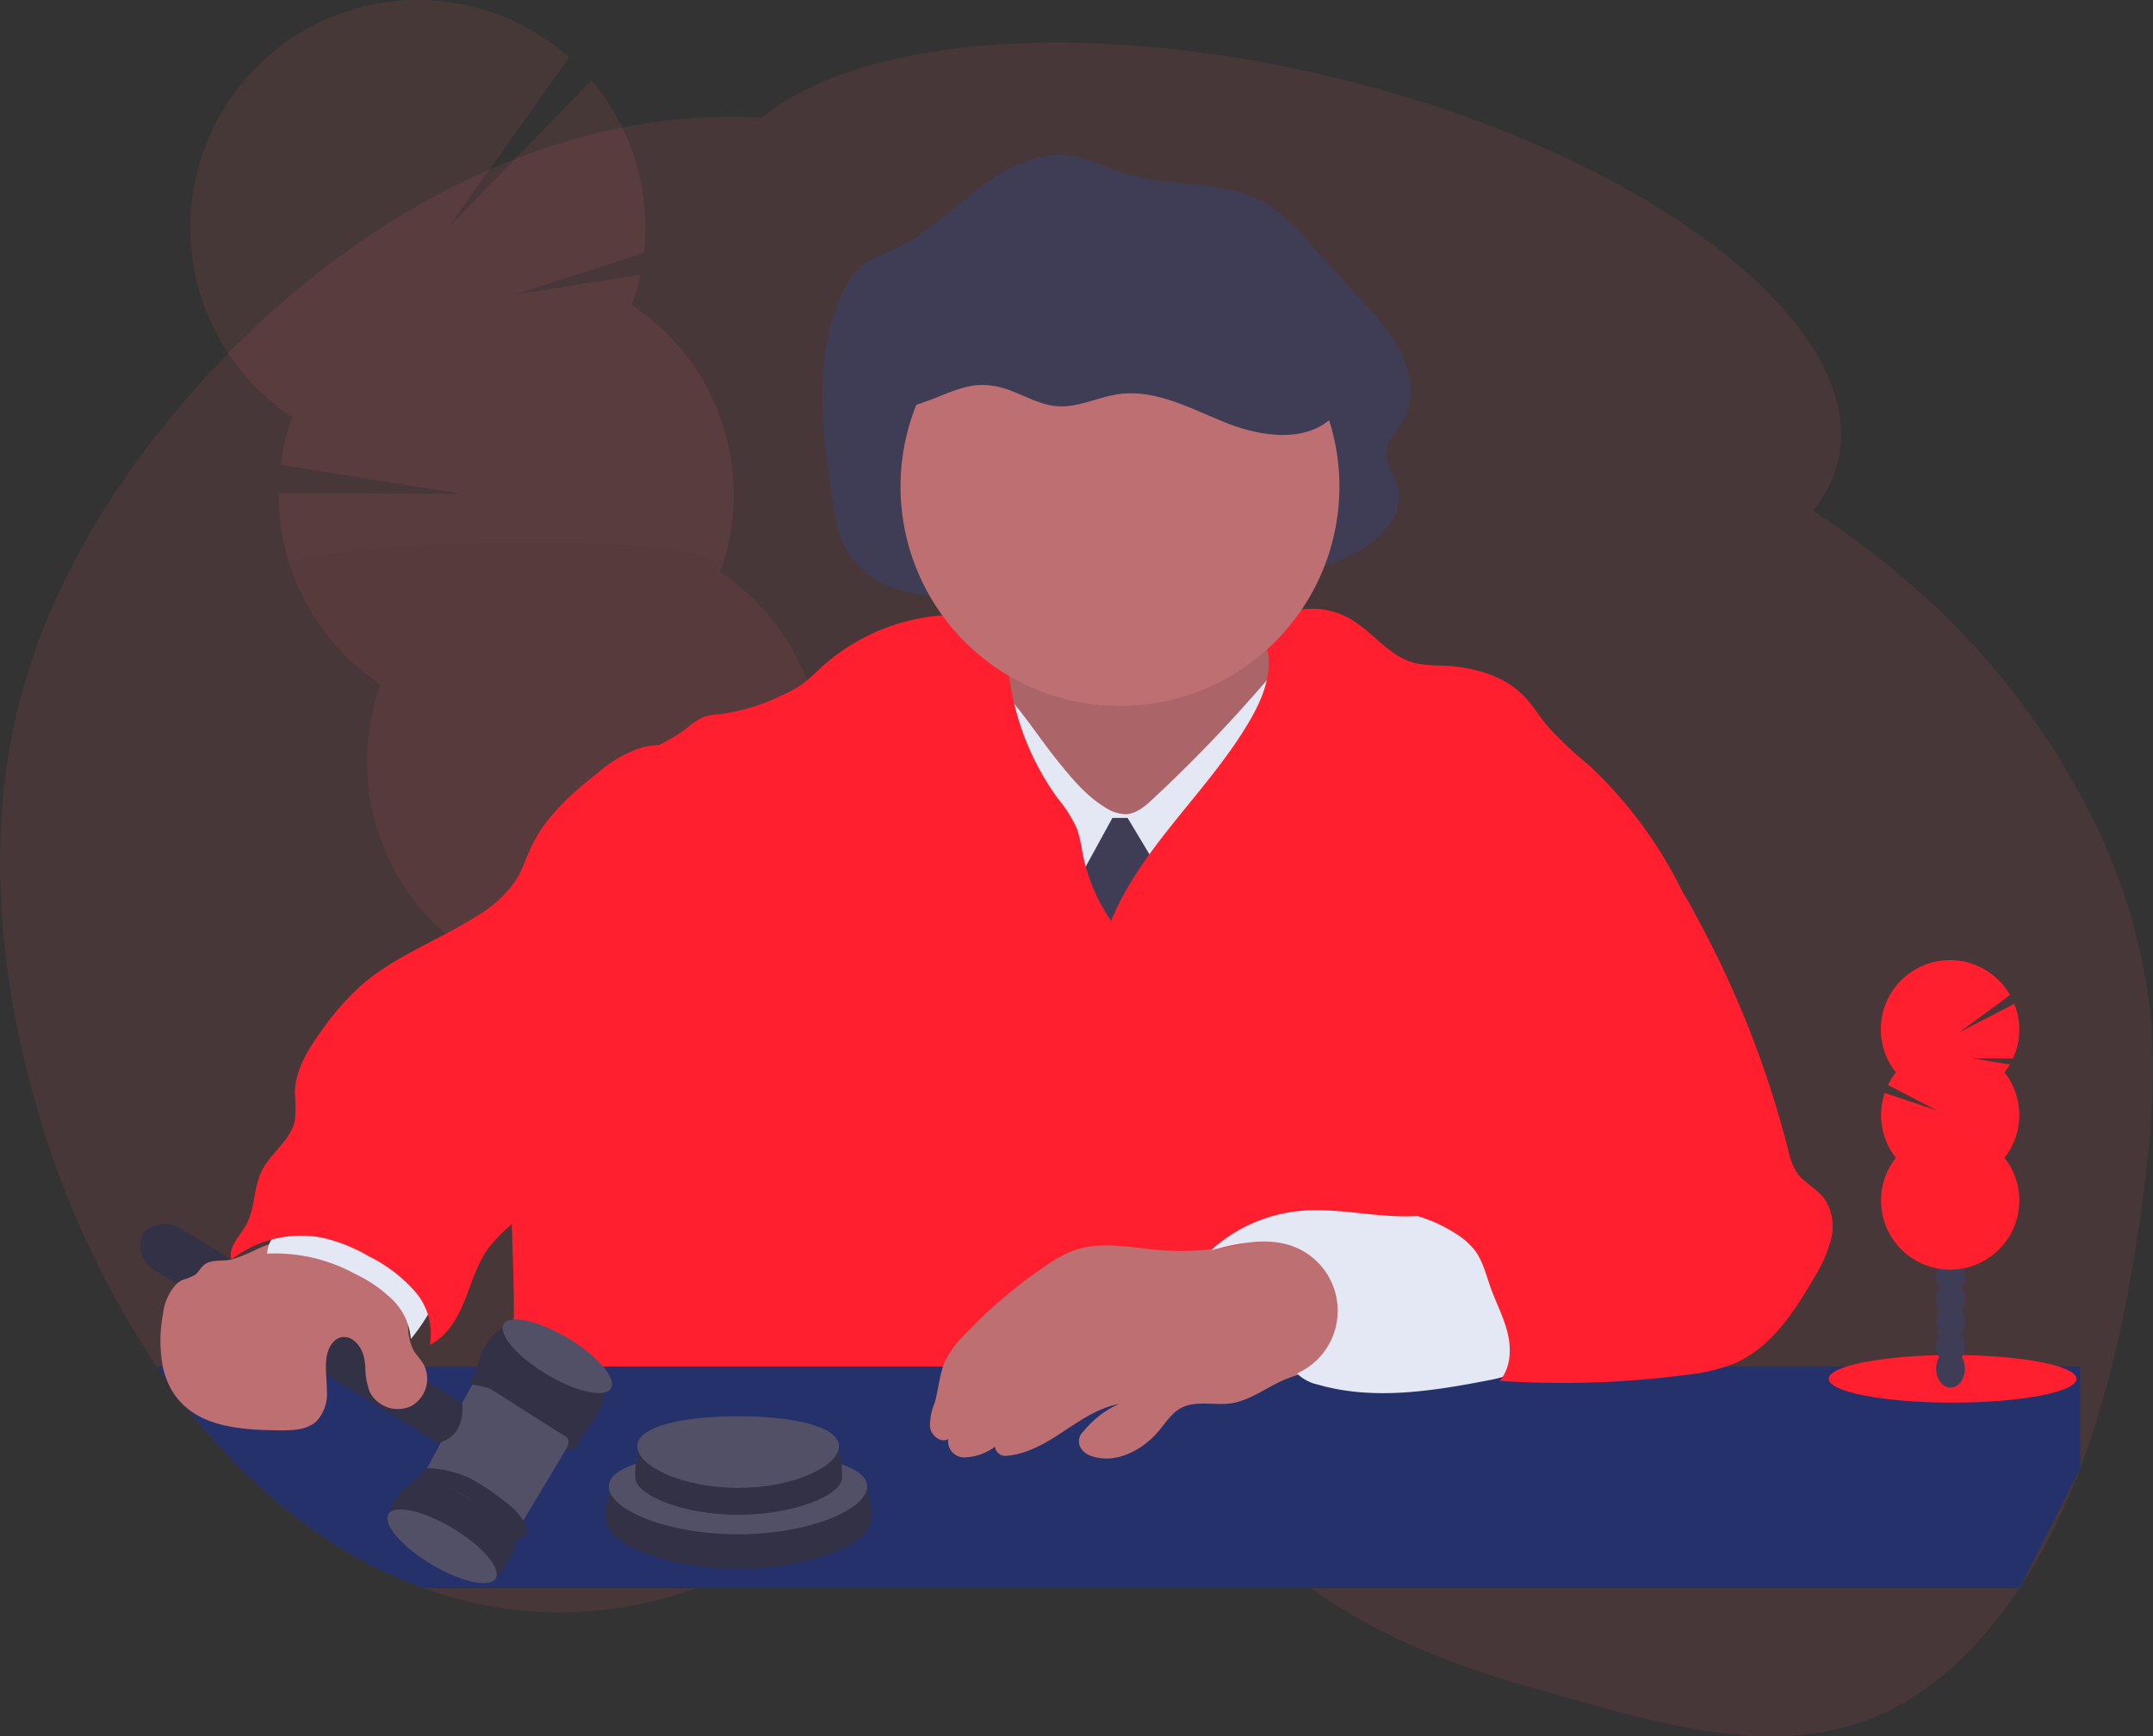 <?xml version="1.0" encoding="UTF-8"?>
<svg xmlns="http://www.w3.org/2000/svg" width="336.428" height="271.355" viewBox="0 0 336.428 271.355">
  <rect x="0" y="0" width="336.428" height="271.355" fill="#333333" stroke="none"/>
  <g id="judge" transform="translate(0.016 -0.03)">
    <path id="Tracé_1435" data-name="Tracé 1435" d="M440.441,220.771a90.3,90.3,0,0,0-9.285-30.191c-10.321-20.658-25.961-36.071-42.868-47.112-.163-.109-.34-.211-.492-.316a18.917,18.917,0,0,0,3.9-7.632c5.2-21.31-29.876-48.171-78.322-59.989-38.879-9.472-74.56-6.389-89.831,6.213-35.62-2.241-72.781,19.677-97.476,53.437-8.827,12.083-16.3,26.355-19.572,42.491-3.986,19.541-1.6,40.573,3.989,59.432A144.1,144.1,0,0,0,129,276.89q.845,1.243,1.714,2.458,1.5,2.1,3.055,4.074a93.426,93.426,0,0,0,22.1,20.682,70.7,70.7,0,0,0,14.833,7.4,61.4,61.4,0,0,0,42.613,0,59.673,59.673,0,0,0,6.736-3.025q1.813-.947,3.585-2.037c2.278-1.4,4.515-2.96,6.736-4.583,3.079-2.254,6.111-4.631,9.2-6.851l.265-.194a65.325,65.325,0,0,1,11.142-6.712,30.667,30.667,0,0,1,8.032-2.434,28.337,28.337,0,0,1,12.266.954c.754.217,1.507.465,2.254.737a48.313,48.313,0,0,1,7.034,3.263c9.791,5.432,19.161,14.092,28.776,20.882,1.358.971,2.753,1.9,4.138,2.784,12.266,7.785,25.758,11.58,39.106,15.26,15.135,4.176,31.152,8.229,45.8,1.728,8.487-3.765,15.837-10.9,21.728-19.772a87.79,87.79,0,0,0,6.77-12.286q1.436-3.167,2.685-6.45c4.841-12.731,7.656-26.718,9.6-40.74C440.607,241.708,441.585,231.139,440.441,220.771Z" transform="translate(-104.53 -63.302)" fill="#ff6366" opacity="0.1"></path>
    <g id="Groupe_1536" data-name="Groupe 1536" transform="translate(29.73 0.032)" opacity="0.1">
      <path id="Tracé_1436" data-name="Tracé 1436" d="M414.694,560.45c.105.3.214.594.34.879q3.358-2.631,6.5-5.432a6.3,6.3,0,0,0,2.954-2.716c.6-.57,1.205-1.154,1.8-1.735a8.848,8.848,0,0,0-.825-.811,6.451,6.451,0,0,0-11.156,3.68,11.692,11.692,0,0,0,.384,6.135Z" transform="translate(-338.722 -379.449)" fill="#3f3d56"></path>
      <path id="Tracé_1437" data-name="Tracé 1437" d="M403.7,527.21a11.7,11.7,0,0,0,3.337,5.143A6.981,6.981,0,0,0,413.8,534.1c.156-.054.306-.112.462-.173a6.3,6.3,0,0,0,2.954-2.716,8.78,8.78,0,0,0,.974-2.546,12.174,12.174,0,0,0-3.734-11.278,6.451,6.451,0,0,0-11.156,3.68,11.691,11.691,0,0,0,.4,6.143Z" transform="translate(-331.45 -357.487)" fill="#3f3d56"></path>
      <ellipse id="Ellipse_72" data-name="Ellipse 72" cx="7.425" cy="9.72" rx="7.425" ry="9.72" transform="translate(65.457 149.227) rotate(-18.29)" fill="#3f3d56"></ellipse>
      <ellipse id="Ellipse_73" data-name="Ellipse 73" cx="7.425" cy="9.72" rx="7.425" ry="9.72" transform="translate(61.73 137.95) rotate(-18.29)" fill="#3f3d56"></ellipse>
      <ellipse id="Ellipse_74" data-name="Ellipse 74" cx="7.425" cy="9.72" rx="7.425" ry="9.72" transform="translate(58.002 126.673) rotate(-18.29)" fill="#3f3d56"></ellipse>
      <path id="Tracé_1438" data-name="Tracé 1438" d="M261.112,98.03a36.028,36.028,0,0,0,1.358-4.73l-19.528,3.08,20.081-6.474a35.647,35.647,0,0,0-8.2-26.966L232.557,85.767l18.76-26.413a35.562,35.562,0,1,0-43.275,56.22,35.525,35.525,0,0,0-1.816,7.432l28.178,4.542-28.48-.129a35.579,35.579,0,0,0,15.926,29.906,35.559,35.559,0,1,0,53.073-17.549,35.559,35.559,0,0,0-13.8-41.758Z" transform="translate(-192.13 -50.372)" fill="#ff6366"></path>
      <path id="Tracé_1439" data-name="Tracé 1439" d="M237.969,303.8A35.416,35.416,0,0,0,252.1,322.283a35.559,35.559,0,1,0,53.094-17.562C307.806,297.48,236.726,299.992,237.969,303.8Z" transform="translate(-222.396 -215.316)" opacity="0.1"></path>
    </g>
    <path id="Tracé_1440" data-name="Tracé 1440" d="M486.266,182.417a19.6,19.6,0,0,1-1.467-5.578c-1.793-11.264-3.47-23.425,1.4-33.634a11.954,11.954,0,0,1,3.055-4.264,21.754,21.754,0,0,1,4.94-2.488c4.889-2.2,8.827-6.148,13.125-9.424s9.485-6.009,14.751-5.174c2.716.431,5.228,1.789,7.863,2.641,7.442,2.41,16.031.839,22.716,5.018a31.515,31.515,0,0,1,6.318,5.8l8.633,9.506c2.339,2.573,4.722,5.211,6.138,8.436s1.714,7.2-.088,10.209c-.906,1.518-2.339,2.831-2.5,4.614-.17,1.935,1.236,3.6,1.748,5.466,1.358,4.933-3.622,9.166-8.165,11.115-13.726,5.873-28.827,5.2-43.357,4.957C510.56,189.428,492.505,195.108,486.266,182.417Z" transform="translate(-354.521 -97.454)" fill="#3f3d56"></path>
    <path id="Tracé_1441" data-name="Tracé 1441" d="M541.832,341.259c-.954,2.278-3,3.887-5.031,5.3s-4.189,2.764-6.63,2.879c4.3,5.53,10.185,9.6,15.936,13.58a35.488,35.488,0,0,0,8.45,4.743,46.008,46.008,0,0,0,8.722,1.6c3.734.513,7.452,1.3,11.2,1.148a25.26,25.26,0,0,0,17.511-8.661,32.52,32.52,0,0,0,7.659-18.207c-2.376-.037-4.57-1.358-6.488-2.8a22.889,22.889,0,0,1-6.06-6.294c-1.64-2.716-2.377-5.866-3.123-8.952-7.914-.238-15.827-.472-23.744-.319a37.387,37.387,0,0,0-8.582.883c-2.679.679-8.274,2.431-9.906,4.845-.94,1.392,0,2.825.339,4.325a9.748,9.748,0,0,1-.253,5.93Z" transform="translate(-385.677 -231.883)" fill="#be6f72"></path>
    <path id="Tracé_1442" data-name="Tracé 1442" d="M541.832,341.259c-.954,2.278-3,3.887-5.031,5.3s-4.189,2.764-6.63,2.879c4.3,5.53,10.185,9.6,15.936,13.58a35.488,35.488,0,0,0,8.45,4.743,46.008,46.008,0,0,0,8.722,1.6c3.734.513,7.452,1.3,11.2,1.148a25.26,25.26,0,0,0,17.511-8.661,32.52,32.52,0,0,0,7.659-18.207c-2.376-.037-4.57-1.358-6.488-2.8a22.889,22.889,0,0,1-6.06-6.294c-1.64-2.716-2.377-5.866-3.123-8.952-7.914-.238-15.827-.472-23.744-.319a37.387,37.387,0,0,0-8.582.883c-2.679.679-8.274,2.431-9.906,4.845-.94,1.392,0,2.825.339,4.325a9.748,9.748,0,0,1-.253,5.93Z" transform="translate(-385.677 -231.883)" opacity="0.1"></path>
    <path id="Tracé_1443" data-name="Tracé 1443" d="M553.182,368.026c2.264,2.814,4.6,5.687,7.7,7.533a5.86,5.86,0,0,0,3.106.981c1.63-.068,2.977-1.229,4.172-2.343a229.257,229.257,0,0,0,16.975-17.579c1.674-1.932,3.395-3.945,5.687-5.069a345.14,345.14,0,0,1,1.616,56.282,2.038,2.038,0,0,1-.238,1.019,2.091,2.091,0,0,1-1.752.642c-19.165.72-39.1,1.3-56.648-6.45,1.219-3.616,1.018-7.527,1.137-11.343a88.756,88.756,0,0,1,2.78-18.52c.737-2.977,1.575-5.928,2.465-8.861.74-2.458,1.3-6.79,2.957-8.647C546.942,359.067,549.987,364.054,553.182,368.026Z" transform="translate(-388.075 -249.269)" fill="#e3e8f4"></path>
    <path id="Tracé_1444" data-name="Tracé 1444" d="M500.762,376.54h2.376l6.111,10.185-6.45,15.956-7.808-15.617Z" transform="translate(-326.953 -248.685)" fill="#3f3d56"></path>
    <path id="Tracé_1445" data-name="Tracé 1445" d="M432.21,379.349a28.518,28.518,0,0,1-4.475-10.708,23.007,23.007,0,0,0-.832-3.656,20.327,20.327,0,0,0-2.957-4.7,41.725,41.725,0,0,1-7.622-18.917c-.421-3.1-.7-6.658-3.208-8.535a9.054,9.054,0,0,0-5.642-1.324,31.783,31.783,0,0,0-20.553,8.226,33.96,33.96,0,0,1-2.971,2.621,19.065,19.065,0,0,1-3.4,1.847,30.972,30.972,0,0,1-9.428,2.828,10.336,10.336,0,0,0-2.485.411,9.648,9.648,0,0,0-2.607,1.7,24.055,24.055,0,0,1-8.891,4.291,179.013,179.013,0,0,0-10.524,32.833c-.614,2.8-1.164,5.622-2,8.365-1.158,3.8-2.862,7.428-4,11.237-4.522,15.159.227,31.672-2.818,47.19l163.318.224c-2.567-3.982-1.643-9.041-1.864-13.773-.207-4.359-1.314-8.62-2.081-12.918a138.272,138.272,0,0,1-1.745-21.813c-.054-3.083-.058-6.267,1.134-9.109,2.237-5.333,8.043-8.148,13.539-9.957,2.628-.862,5.391-1.65,7.469-3.493,2.129-1.9,3.235-4.7,3.914-7.469a67.631,67.631,0,0,0-14.6-19.735,56.727,56.727,0,0,1-6.654-6.332c-1.175-1.456-2.149-3.079-3.446-4.413-3.246-3.371-8.148-4.641-12.819-4.828a20.487,20.487,0,0,1-4.3-.39c-4.013-1.018-6.569-4.94-10.185-6.97a11.984,11.984,0,0,0-8.273-1.27c-2.037.424-4.121,1.633-4.58,3.643a10.756,10.756,0,0,0,.177,3.449c.367,3.541-1.1,7.011-2.882,10.093C447.525,358.993,437.072,367.578,432.21,379.349Z" transform="translate(-258.616 -235.402)" fill="#ff1f2e"></path>
    <path id="Tracé_1446" data-name="Tracé 1446" d="M587.576,207.655A34.289,34.289,0,1,1,571.664,178.7a34.287,34.287,0,0,1,15.912,28.955Z" transform="translate(-378.297 -131.573)" fill="#be6f72"></path>
    <path id="Tracé_1447" data-name="Tracé 1447" d="M477.229,695.262V679.38H176.66q.845,1.243,1.714,2.458a10.67,10.67,0,0,0,1.776,2.848,10.3,10.3,0,0,0,1.29,1.239,93.428,93.428,0,0,0,22.1,20.682,70.7,70.7,0,0,0,14.833,7.4H467.781Z" transform="translate(-152.182 -465.802)" fill="#25316a"></path>
    <path id="Tracé_1448" data-name="Tracé 1448" d="M568.606,619.817c-4.607-.367-9.4-1.514-13.736.075a19.913,19.913,0,0,0-4.179,2.281A75.03,75.03,0,0,0,537.824,633.1a15.221,15.221,0,0,0-2.9,3.914c-.967,2.088-1.052,4.468-1.7,6.678a8.761,8.761,0,0,0-.71,3.85c.224,1.3,1.725,2.465,2.848,1.772h0a2.492,2.492,0,0,0,2.55,2.872,8.412,8.412,0,0,0,4.753-1.674h0a1.609,1.609,0,0,0,1.7,1.436c2.943-.193,5.748-1.7,8.267-3.341,2.957-1.915,5.894-4.094,9.357-4.753a15.171,15.171,0,0,0-5.483,4.24,2.088,2.088,0,0,0-.472,2.587,3.018,3.018,0,0,0,1.623,1.28c3.877,1.358,8.09-.889,10.677-4.006,1.042-1.26,1.962-2.716,3.4-3.48,2.3-1.239,5.147-.37,7.74-.73,2.879-.394,5.3-2.271,7.944-3.483,3.521-1.609,7.445-2.037,11.2-2.994a2.036,2.036,0,0,0,1.181-.611,2.108,2.108,0,0,0,.289-1.3,97.1,97.1,0,0,0-1.049-13.892,4.836,4.836,0,0,0-.662-2.1c-.74-1.052-2.146-1.358-3.412-1.568-2.037-.34-4.322-1.1-6.372-1.093-1.969,0-3.867,1.114-5.744,1.66a39.841,39.841,0,0,1-14.238,1.453Z" transform="translate(-387.196 -424.402)" fill="#be6f72"></path>
    <path id="Tracé_1449" data-name="Tracé 1449" d="M675.578,607.587A24.1,24.1,0,0,0,661.91,613.7c4.233-1.069,8.79-2.125,12.87-.577a10.735,10.735,0,0,1,.563,19.84,6.671,6.671,0,0,0,3.242,1.731c8.708,2.539,18.031,1.019,26.936-.713,1.63-.316,3.4-.733,4.39-2.074.886-1.212.859-2.845.781-4.349-.227-4.342-.6-8.827-2.573-12.694-2.668-5.249-7.3-7.2-12.884-6.6C688.669,608.965,682.151,606.922,675.578,607.587Z" transform="translate(-472.692 -418.294)" fill="#e3e8f4"></path>
    <path id="Tracé_1450" data-name="Tracé 1450" d="M787.186,441.732a37.7,37.7,0,0,1,6.708,9.469,156.926,156.926,0,0,1,14.4,36.577,10.607,10.607,0,0,0,1.382,3.6c1.086,1.531,2.93,2.376,4.115,3.823a7.761,7.761,0,0,1,1.229,6.45,21.645,21.645,0,0,1-2.716,6.192c-3.093,5.357-6.742,10.888-12.422,13.335a28.385,28.385,0,0,1-7.544,1.776,148.065,148.065,0,0,1-29.122.94c1.7-1.969,1.86-4.875,1.26-7.4s-1.854-4.848-2.716-7.3c-.679-1.911-1.158-3.948-2.349-5.591a11.4,11.4,0,0,0-3.191-2.808,23.109,23.109,0,0,0-9.22-3.386c2.434-1.9,5.588-2.533,8.555-3.395s6.07-2.186,7.625-4.855a12.122,12.122,0,0,0,1.317-5.344,45.3,45.3,0,0,0-1.915-16.459c-1.093-3.541-2.641-7.241-1.7-10.82a16.144,16.144,0,0,1,2.628-4.916c2.071-2.987,4.217-6.046,7.238-8.063a18.045,18.045,0,0,1,8.81-2.777C781.887,440.628,785.421,440.065,787.186,441.732Z" transform="translate(-528.894 -308.065)" fill="#ff1f2e"></path>
    <path id="Tracé_1451" data-name="Tracé 1451" d="M424.881,734.767c-.027,3.544-9.665,7.469-20.818,7.469s-20.461-3.914-20.611-7.469c-.519-12.327,9.455-5.388,20.611-5.388S424.983,720.576,424.881,734.767Z" transform="translate(-288.756 -497.044)" fill="#3f3d56"></path>
    <path id="Tracé_1452" data-name="Tracé 1452" d="M424.881,734.767c-.027,3.544-9.665,7.469-20.818,7.469s-20.461-3.914-20.611-7.469c-.519-12.327,9.455-5.388,20.611-5.388S424.983,720.576,424.881,734.767Z" transform="translate(-288.756 -497.044)" opacity="0.2"></path>
    <path id="Tracé_1453" data-name="Tracé 1453" d="M425.1,724.154c0,3.548-9.044,7.469-20.2,7.469s-20.2-3.911-20.2-7.469,9.041-5.384,20.2-5.384S425.1,720.61,425.1,724.154Z" transform="translate(-289.6 -491.82)" fill="#3f3d56"></path>
    <path id="Tracé_1454" data-name="Tracé 1454" d="M425.1,724.154c0,3.548-9.044,7.469-20.2,7.469s-20.2-3.911-20.2-7.469,9.041-5.384,20.2-5.384S425.1,720.61,425.1,724.154Z" transform="translate(-289.6 -491.82)" fill="#fff" opacity="0.1"></path>
    <path id="Tracé_1455" data-name="Tracé 1455" d="M429.187,718.239c-.02,2.767-7.537,5.816-16.238,5.816s-15.956-3.055-16.078-5.816c-.4-9.615,7.377-4.2,16.078-4.2S429.269,707.171,429.187,718.239Z" transform="translate(-297.622 -487.303)" fill="#3f3d56"></path>
    <path id="Tracé_1456" data-name="Tracé 1456" d="M429.187,718.239c-.02,2.767-7.537,5.816-16.238,5.816s-15.956-3.055-16.078-5.816c-.4-9.615,7.377-4.2,16.078-4.2S429.269,707.171,429.187,718.239Z" transform="translate(-297.622 -487.303)" opacity="0.2"></path>
    <path id="Tracé_1457" data-name="Tracé 1457" d="M429.359,706.992c0,3.093-7.051,6.5-15.753,6.5s-15.756-3.4-15.756-6.5,7.055-4.692,15.756-4.692S429.359,703.9,429.359,706.992Z" transform="translate(-298.279 -480.941)" fill="#3f3d56"></path>
    <path id="Tracé_1458" data-name="Tracé 1458" d="M429.359,706.992c0,3.093-7.051,6.5-15.753,6.5s-15.756-3.4-15.756-6.5,7.055-4.692,15.756-4.692S429.359,703.9,429.359,706.992Z" transform="translate(-298.279 -480.941)" fill="#fff" opacity="0.1"></path>
    <path id="Tracé_1459" data-name="Tracé 1459" d="M301,744.717s2.981-3.286,3.493-6.98-14.564-9.367-14.564-9.367-5.228,3.055-5.4,5.917C284.52,734.287,294.528,745.043,301,744.717Z" transform="translate(-223.424 -498.161)" fill="#3f3d56"></path>
    <path id="Tracé_1460" data-name="Tracé 1460" d="M301,744.717s2.981-3.286,3.493-6.98-14.564-9.367-14.564-9.367-5.228,3.055-5.4,5.917C284.52,734.287,294.528,745.043,301,744.717Z" transform="translate(-223.424 -498.161)" opacity="0.2"></path>
    <ellipse id="Ellipse_75" data-name="Ellipse 75" cx="3.28" cy="9.771" rx="3.28" ry="9.771" transform="translate(58.993 239.462) rotate(-59.03)" fill="#3f3d56"></ellipse>
    <ellipse id="Ellipse_76" data-name="Ellipse 76" cx="3.28" cy="9.771" rx="3.28" ry="9.771" transform="translate(58.993 239.462) rotate(-59.03)" fill="#fff" opacity="0.1"></ellipse>
    <path id="Tracé_1461" data-name="Tracé 1461" d="M210.176,657.587l8.576-14.3-8.722-7.408-6.8-1.273-2.122,3.826L195.14,649.51Z" transform="translate(-128.901 -419.142)" fill="#3f3d56"></path>
    <path id="Tracé_1462" data-name="Tracé 1462" d="M210.176,657.587l8.576-14.3-8.722-7.408-6.8-1.273-2.122,3.826L195.14,649.51Z" transform="translate(-128.901 -419.142)" fill="#fff" opacity="0.1"></path>
    <path id="Tracé_1463" data-name="Tracé 1463" d="M338.747,678.549s5.792-6.155,4.3-9.482-9.34-9.995-14.34-8.98-5.8,8.389-5.8,8.389Z" transform="translate(-248.781 -452.991)" fill="#3f3d56"></path>
    <path id="Tracé_1464" data-name="Tracé 1464" d="M338.747,678.549s5.792-6.155,4.3-9.482-9.34-9.995-14.34-8.98-5.8,8.389-5.8,8.389Z" transform="translate(-248.781 -452.991)" opacity="0.2"></path>
    <path id="Tracé_1465" data-name="Tracé 1465" d="M171.249,621.052l44.362,26.983s4.217-.547,3.758-6.192l-43.937-27.275a4.546,4.546,0,0,0-3-.645c-1.2.163-2.624.6-3.086,1.745a3.863,3.863,0,0,0-.244.906A4.478,4.478,0,0,0,171.249,621.052Z" transform="translate(-147.162 -422.542)" fill="#3f3d56"></path>
    <path id="Tracé_1466" data-name="Tracé 1466" d="M171.249,621.052l44.362,26.983s4.217-.547,3.758-6.192l-43.937-27.275a4.546,4.546,0,0,0-3-.645c-1.2.163-2.624.6-3.086,1.745a3.863,3.863,0,0,0-.244.906A4.478,4.478,0,0,0,171.249,621.052Z" transform="translate(-147.162 -422.542)" opacity="0.2"></path>
    <path id="Tracé_1467" data-name="Tracé 1467" d="M314.005,737.238a1.09,1.09,0,0,0,.995-.822,2.575,2.575,0,0,0-.6-2.108,11.322,11.322,0,0,0-2.75-2.811,35.577,35.577,0,0,0-5.6-3.734,17.111,17.111,0,0,0-3.694-1.164,12.552,12.552,0,0,0-2.906-.319.856.856,0,0,0-.526,1.511h0a4.317,4.317,0,0,0,1.487.625,27.35,27.35,0,0,1,7.384,3.656,23.187,23.187,0,0,1,3.453,2.716C311.955,735.487,312.858,737.266,314.005,737.238Z" transform="translate(-232.737 -496.78)" fill="#3f3d56"></path>
    <path id="Tracé_1468" data-name="Tracé 1468" d="M314.005,737.238a1.09,1.09,0,0,0,.995-.822,2.575,2.575,0,0,0-.6-2.108,11.322,11.322,0,0,0-2.75-2.811,35.577,35.577,0,0,0-5.6-3.734,17.111,17.111,0,0,0-3.694-1.164,12.552,12.552,0,0,0-2.906-.319.856.856,0,0,0-.526,1.511h0a4.317,4.317,0,0,0,1.487.625,27.35,27.35,0,0,1,7.384,3.656,23.187,23.187,0,0,1,3.453,2.716C311.955,735.487,312.858,737.266,314.005,737.238Z" transform="translate(-232.737 -496.78)" opacity="0.2"></path>
    <path id="Tracé_1469" data-name="Tracé 1469" d="M335.989,694.255s4.352.1.75-4.271-10.046-8.718-14.632-7.737c0,0-1.9,1.575-.258,1.847,1.558.258,8.827,1.7,12.168,5.748a8.662,8.662,0,0,0,1.219,1.2C336.019,691.682,337.075,692.891,335.989,694.255Z" transform="translate(-247.638 -467.604)" fill="#3f3d56"></path>
    <path id="Tracé_1470" data-name="Tracé 1470" d="M335.989,694.255s4.352.1.75-4.271-10.046-8.718-14.632-7.737c0,0-1.9,1.575-.258,1.847,1.558.258,8.827,1.7,12.168,5.748a8.662,8.662,0,0,0,1.219,1.2C336.019,691.682,337.075,692.891,335.989,694.255Z" transform="translate(-247.638 -467.604)" opacity="0.2"></path>
    <ellipse id="Ellipse_77" data-name="Ellipse 77" cx="3.28" cy="9.771" rx="3.28" ry="9.771" transform="translate(77.003 209.765) rotate(-59.03)" fill="#3f3d56"></ellipse>
    <ellipse id="Ellipse_78" data-name="Ellipse 78" cx="3.28" cy="9.771" rx="3.28" ry="9.771" transform="translate(77.003 209.765) rotate(-59.03)" fill="#fff" opacity="0.1"></ellipse>
    <path id="Tracé_1471" data-name="Tracé 1471" d="M220.011,643.1a4.855,4.855,0,0,1-2.424,3.85,4.94,4.94,0,0,1-6.549-2.217,11.687,11.687,0,0,1-.679-3.941,12.936,12.936,0,0,0-.177-1.311c-.339-1.748-1.786-3.6-3.534-3.259-1.443.282-2.2,1.9-2.376,3.361a11.04,11.04,0,0,0-.068,1.209c0,.421.017.842.041,1.263.048.862.122,1.728.119,2.59a6.328,6.328,0,0,1-1.592,4.665c-1.487,1.416-3.768,1.48-5.826,1.456-5.021-.051-10.609-.34-14.388-3.429a10.309,10.309,0,0,1-1.29-1.239,10.668,10.668,0,0,1-1.776-2.848,13.17,13.17,0,0,1-.771-2.458,21.887,21.887,0,0,1,.024-8.168,8.143,8.143,0,0,1,2.152-4.77,3.87,3.87,0,0,1,1.018-.642,7.986,7.986,0,0,0,1.837-.743c.533-.4.879-1.137,1.443-1.579,1.131-.886,2.848-.506,4.172-.8h.058l.071-.02a26.194,26.194,0,0,0,4.1-1.7c.581-.248,1.161-.486,1.745-.7a10.037,10.037,0,0,1,4.583-.679,26.286,26.286,0,0,1,14.69,7.377,8.577,8.577,0,0,1,1.962,3.008,11.145,11.145,0,0,1,.469,2.916,8.878,8.878,0,0,0,.859,3.979c.421.72,1.039,1.307,1.477,2.037a3.851,3.851,0,0,1,.265.513,4.662,4.662,0,0,1,.367,2.278Z" transform="translate(-153.296 -427.21)" fill="#be6f72"></path>
    <path id="Tracé_1472" data-name="Tracé 1472" d="M241.224,620.959a21.921,21.921,0,0,1,5.744,3.955,9.675,9.675,0,0,1,2.926,6.2,29.281,29.281,0,0,0,3.643-5.605c.788-1.579,1.436-3.446.737-5.069a5.648,5.648,0,0,0-1.382-1.8,21.147,21.147,0,0,0-11.319-5.147c-4.492-.71-13.464-2.258-14.154,4.281a26.139,26.139,0,0,1,13.8,3.185Z" transform="translate(-185.709 -421.831)" fill="#e3e8f4"></path>
    <path id="Tracé_1473" data-name="Tracé 1473" d="M285.831,390.56c-3.324,1.436-7.214.421-10.728,1.29a19.136,19.136,0,0,0-6.929,3.914c-4.2,3.28-8.331,6.946-10.575,11.777-.733,1.582-1.256,3.262-2.135,4.753a18.168,18.168,0,0,1-6.06,5.771c-6.046,3.9-13.067,6.335-18.448,11.108a42.093,42.093,0,0,0-6.043,6.943c-2.118,2.92-4.145,6.179-4.186,9.784a21.512,21.512,0,0,1,0,4.234c-.6,3.106-3.734,5.035-5.15,7.866-1.358,2.7-1.035,6.033-2.546,8.64-.991,1.7-2.787,3.395-2.22,5.269a17.654,17.654,0,0,1,14.259-3.4,25.714,25.714,0,0,1,7.211,2.889,23.5,23.5,0,0,1,7.163,5.432,10.058,10.058,0,0,1,2.376,8.4c2.753-1.358,4.383-4.257,5.513-7.109s1.993-5.9,3.87-8.311a30.989,30.989,0,0,1,3.313-3.364c6.352-6.019,10.932-13.624,15.427-21.13q6.953-11.6,13.9-23.221a47.415,47.415,0,0,0,3.5-6.634C290.455,407.654,288.438,398.535,285.831,390.56Z" transform="translate(-174.666 -275.036)" fill="#ff1f2e"></path>
    <ellipse id="Ellipse_79" data-name="Ellipse 79" cx="19.355" cy="3.721" rx="19.355" ry="3.721" transform="translate(285.74 211.788)" fill="#ff1f2e"></ellipse>
    <ellipse id="Ellipse_80" data-name="Ellipse 80" cx="2.254" cy="2.95" rx="2.254" ry="2.95" transform="translate(302.515 210.98)" fill="#3f3d56"></ellipse>
    <ellipse id="Ellipse_81" data-name="Ellipse 81" cx="2.254" cy="2.95" rx="2.254" ry="2.95" transform="translate(302.515 207.372)" fill="#3f3d56"></ellipse>
    <ellipse id="Ellipse_82" data-name="Ellipse 82" cx="2.254" cy="2.95" rx="2.254" ry="2.95" transform="translate(302.515 203.766)" fill="#3f3d56"></ellipse>
    <ellipse id="Ellipse_83" data-name="Ellipse 83" cx="2.254" cy="2.95" rx="2.254" ry="2.95" transform="translate(302.515 200.161)" fill="#3f3d56"></ellipse>
    <ellipse id="Ellipse_84" data-name="Ellipse 84" cx="2.254" cy="2.95" rx="2.254" ry="2.95" transform="translate(302.515 196.555)" fill="#3f3d56"></ellipse>
    <ellipse id="Ellipse_85" data-name="Ellipse 85" cx="2.254" cy="2.95" rx="2.254" ry="2.95" transform="translate(302.515 192.95)" fill="#3f3d56"></ellipse>
    <ellipse id="Ellipse_86" data-name="Ellipse 86" cx="2.254" cy="2.95" rx="2.254" ry="2.95" transform="translate(302.515 189.344)" fill="#3f3d56"></ellipse>
    <path id="Tracé_1474" data-name="Tracé 1474" d="M989.607,510a10.944,10.944,0,0,0,.839-1.232l-5.921-.974,6.4.048a10.817,10.817,0,0,0,.207-8.552l-8.593,4.458,7.924-5.826A10.8,10.8,0,1,0,972.635,510a11.005,11.005,0,0,0-1.229,1.969l7.686,4-8.2-2.753a10.8,10.8,0,0,0,1.738,10.137,10.8,10.8,0,1,0,16.975,0,10.8,10.8,0,0,0,0-13.349Z" transform="translate(-676.398 -342.386)" fill="#ff1f2e"></path>
    <path id="Tracé_1475" data-name="Tracé 1475" d="M970.34,563.35a10.751,10.751,0,0,0,2.308,6.674,10.8,10.8,0,1,0,16.975,0C991.066,568.188,970.34,562.138,970.34,563.35Z" transform="translate(-676.411 -389.059)" fill="#ff1f2e" opacity="0.1"></path>
    <path id="Tracé_1476" data-name="Tracé 1476" d="M533.8,180.072c2.376.917,4.7,2.234,7.245,2.407,3.235.217,6.291-1.433,9.506-1.888,5.89-.832,11.482,2.376,17.016,4.556s12.663,3.083,16.72-1.266c3.446-3.7,2.971-9.845.2-14.055s-7.3-6.932-11.77-9.278c-4.936-2.587-10.083-4.94-15.579-5.853-11.665-1.932-23.517,2.893-33.2,9.686-3.212,2.254-6.386,4.885-7.92,8.487a9.707,9.707,0,0,0-.384,6.766c1.243,3.49,2.057,3.076,4.634,2.166C525.2,180.068,528.106,177.892,533.8,180.072Z" transform="translate(-375.787 -118.962)" fill="#3f3d56"></path>
  </g>
</svg>
